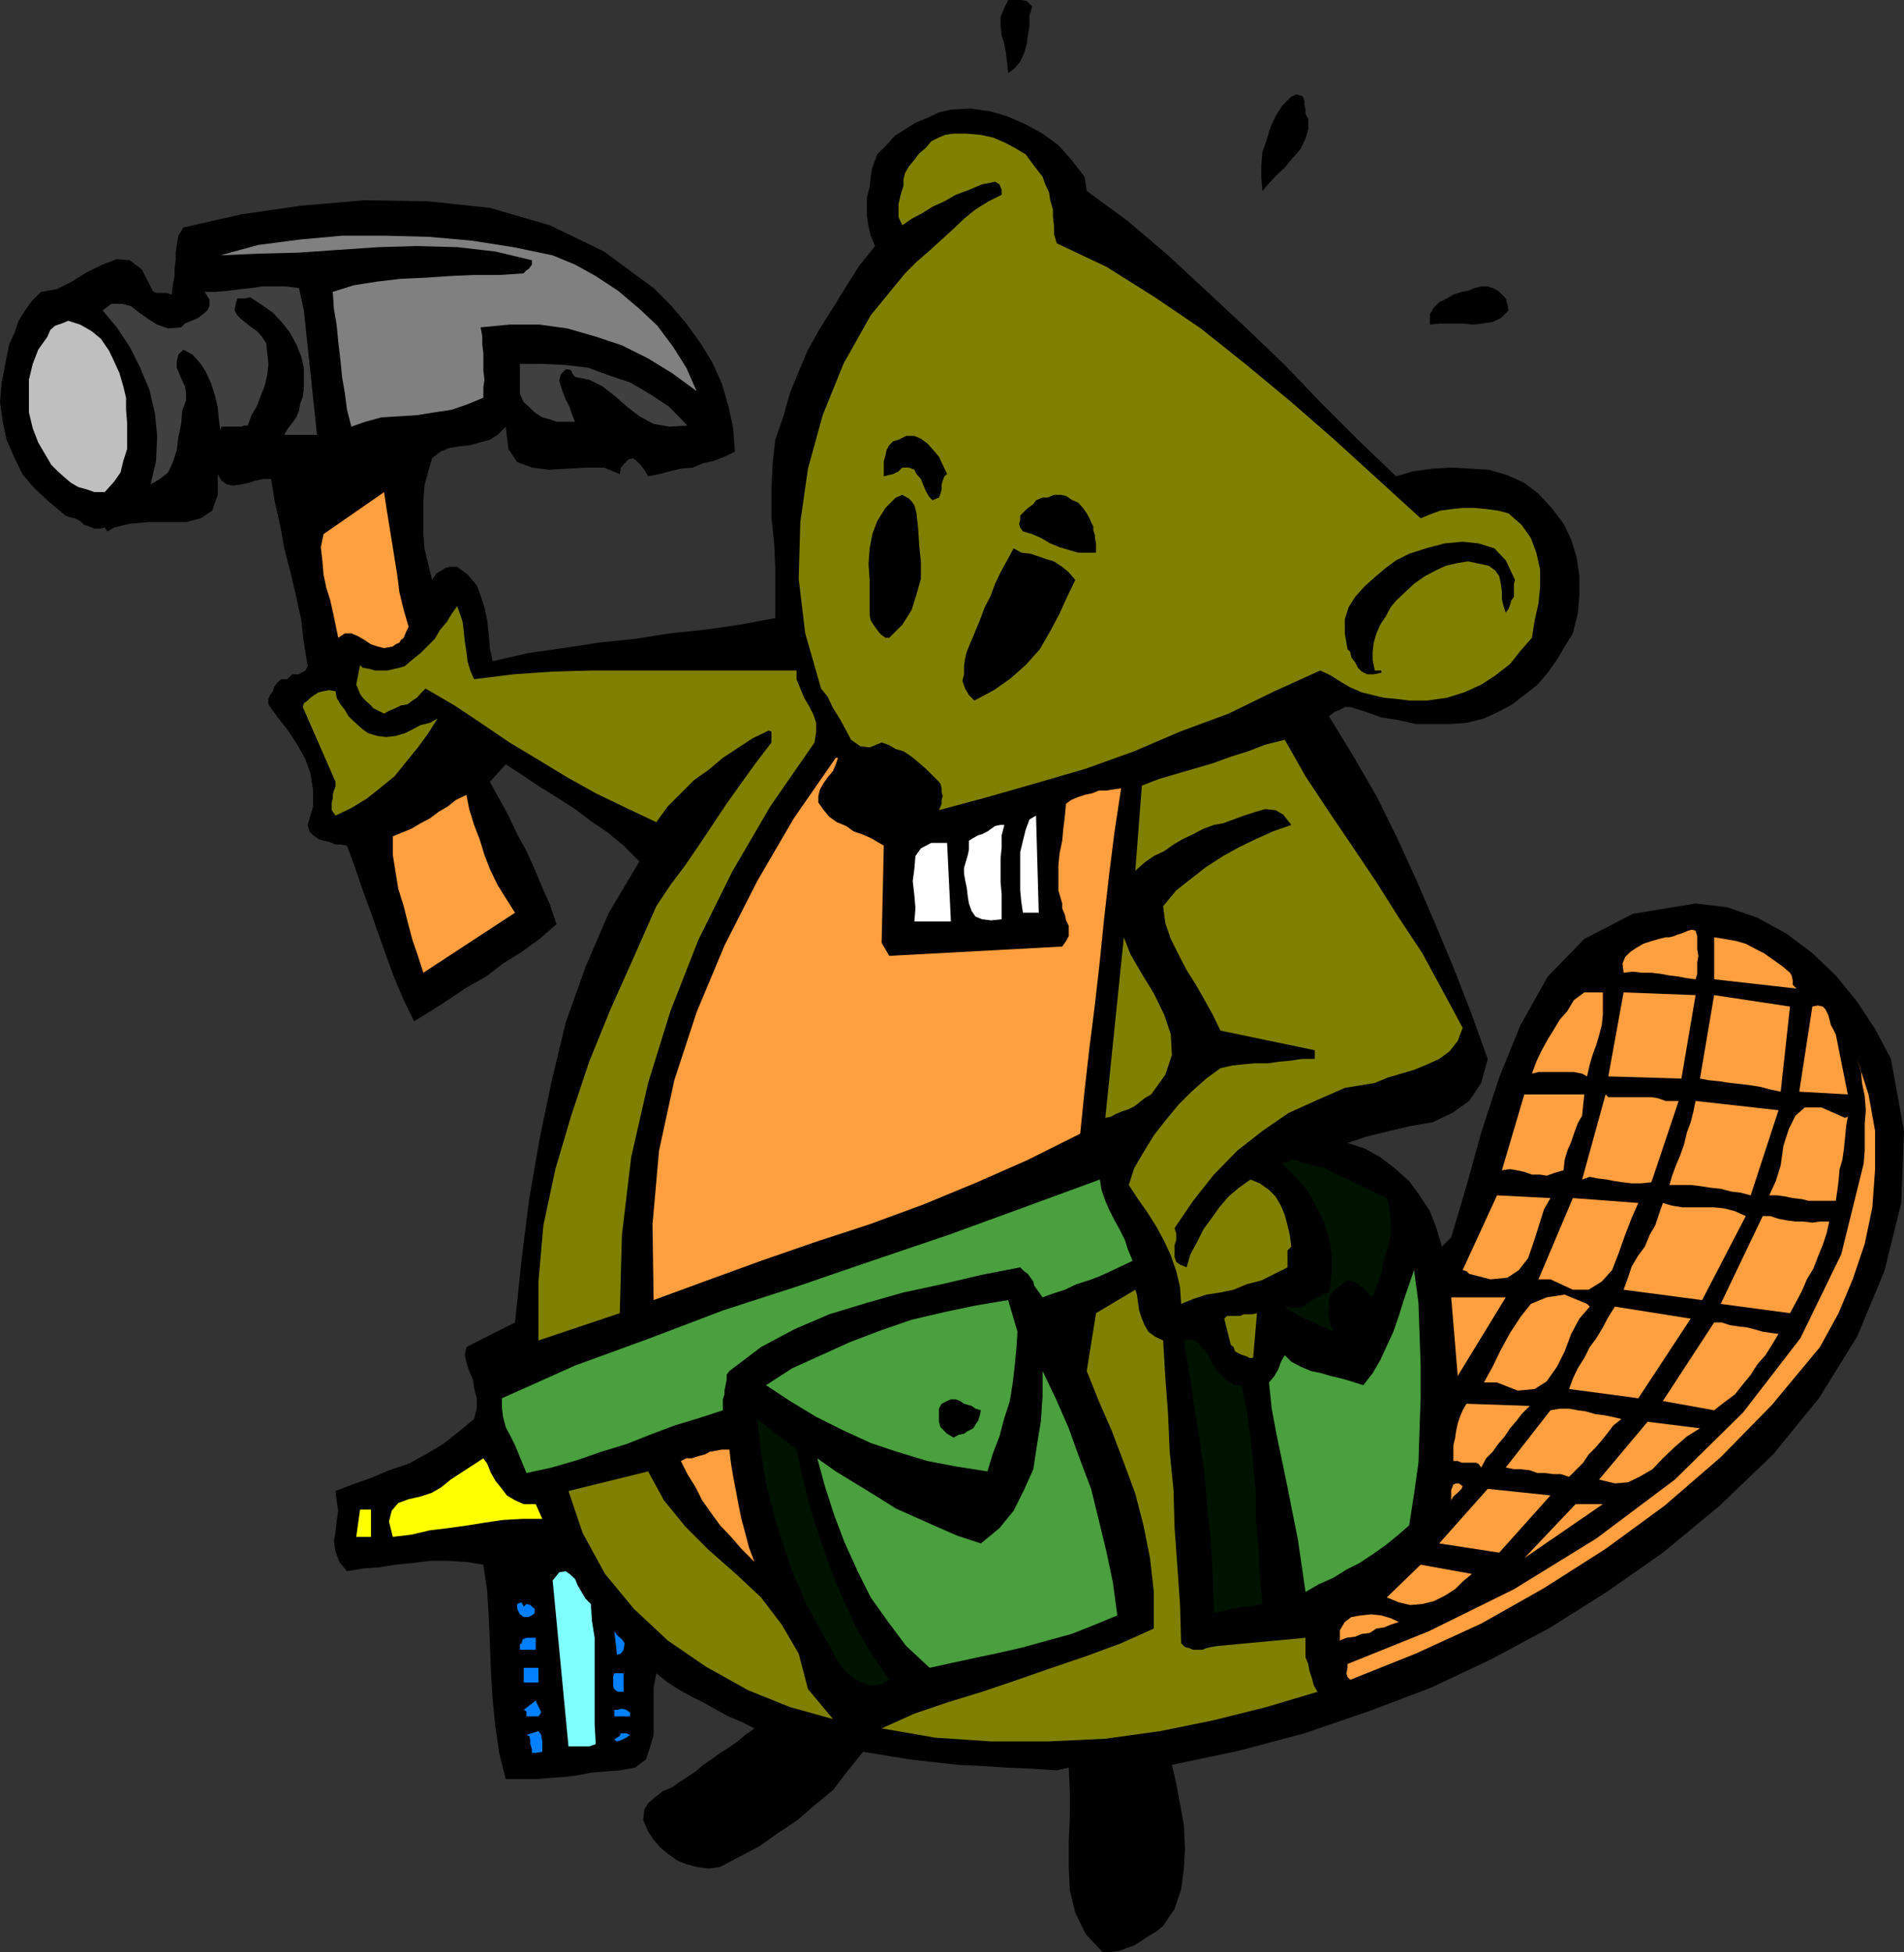 <svg xmlns="http://www.w3.org/2000/svg" width="349" height="357.801"><rect width="100%" height="100%" fill="#333333" stroke="none"/><path d="m189.2 1.203-.5 1.7V4.8l-.298 1.699-.203 1.602-.5 1.699-.699 1.5-1 1.199-1.2.902-.198-1.902-.2-1.7-.3-1.698-.5-1.602-.2-1.7V3.103l.7-1.7L184.8 0h2.398l1 .203 1 1M239.8 21.8v1.903l-.5 1.7-.898 1.898-1.5 1.699-1.402 1.703-1.5 1.399-1.398 1.5-1.2 1.398-.203-2.398v-2.399l.203-2.402.7-1.899.699-2.402 1-2.2L235 19.403l1.7-1.699.902-.402.8.199.399.203.3.797v.703l.2.899v.8l.5.899m-41.001 10.6.4 2.598 7.5 5.5 7.402 6.3 7 6.5L228.3 60l7.199 6.902 6.7 7 6.702 6.7 7 6.699 3.098-.899 3.602-.5 3.398-.199 3.602.2 3.3.199 3.399 1 3.101 1.398 2.598 2 2.402 2.602 2.2 2.898L288 98.902l1 3.301.5 3.399v3.601l-.3 3.297-.9 3.602-1.5 2.398-1.398 2.402-1.703 2.399-1.898 2.199-2.399 1.902-2.203 1.7-2.597 1.398-2.602 1.203-3.2.797-2.8.203h-6.5l-3.098-.703-3.203-.5-2.797-1-2.902-.898h-1l-.898.5-1 .398-1 .8 4.398 7.2 4.3 7.402 3.802 7.7 3.597 7.898 3.403 7.902 3.3 7.899 3.2 8.199 3.097 8.602-1.199 4.398-2.2 3.3-3.1 2.2-3.598 1.703-4.102.7-3.8.898-4.098 1L247 209.5l3.102 1 2.898 1.602 2.602 2 2.699 2.398 1.898 2.602 1.903 2.898 1.199 3.102 1 3.398 1.699-1.7 2.8-9.398 2.7-9.8 3.3-10.102 3.9-9.598 5-8.902 6.702-6.898 8.899-4.602 11.5-1.898 5.8.699 5.5 1.902 5.301 2.899 4.797 3.601 4.301 4.098 3.902 4.8 3.297 5 2.903 5.5 2.398 13.2-.5 13.199-3.098 12.5-5 12-7 11.3L325 266.603 315.2 276l-10.4 8.602-10.3 7.199-10.3 6.5-10.798 5.8-11 5.2-11.601 4.402-11.7 4-12 3.2-12.3 2.597.8 3.402.7 3.801.699 3.797.2 4.402-.2 3.598-.5 3.8-1.2 3.602-2.1 3.098-1.2 1-1.5.902-1.2.801-1.398.899-1.5.5-1.203.5-1.597.199h-1.5L199 354.5l-1.898-3.898-1-4.102-.2-4.297v-4.5l.2-4.8V328.5l-.2-4.5-2.203.5-4.5-.297-4.597-.203-4.602-.297-4.3-.203-4.5-.5-4.4-.5-8.6-1.398-2.9 3.601-2.6 3.399-3.4 2.8-3.1 2.7-3.598 2.398-3.403 2.402-3.597 1.899-3.602 1.902-2.098.297-2.203-.297-1.898-.5-1.7-.703-1.699-1.2-1.402-1.198-1.2-1.399-1-1.5-.898-2.101.2-1.899.699-1.203 1.199-1 1.5-1.2 1.7-.698 1.402-1 1.398-.899 1.5-1 1.402-1.203 1.5-1 1.598-1.2 1.5-.898 1.7-1.199 1.402-1.203 1.699-1.2-2.399-1.198-2.402-1-2.2-1.2-2.1-1.199-2.4-1.203-2.198-1.2-2.2-1.398-2.101-1.699-.5 2.598V318l-.7 2.402-.699 2.098-2 1.5-2.8.5-2.7.203-2.402.2-2.598.5-2.402.3-2.898.2-2.403.199h-5.5L91.5 321.3l-.7-4.801-.5-5-.3-4.797-.2-5.3-.198-4.801-.301-5-.7-4.801-3.101-.5-3.398-.2H78.8l-3.2.399-3.101.3-3.098.5-2.902.2-2.898.5-1.403-1.7-.699-1.898-.3-1.902.3-1.7.2-1.898.3-2-.3-1.902-.2-1.7 3.102-1.198 3.398-1.2 3.3-1.402 3.602-1.2L78 266.603l3.2-1.899L84 262.5l2.902-2.398.5-2.102v-1.7l-.5-1.898-.203-1.5-.699-1.601-.5-1.5-.3-1.399.3-1.5 8.902-4.5 1.2-11.5L97 219.801l1.902-11 2.2-10.598 2.597-10.8 3.602-10.102 4.3-10 5.598-9.399-2.898-2.902-2.899-2.398-3.101-2.102-2.899-2.2-3.402-2.198-3.098-1.899-3.101-2.101-3.102-2-2.898 3.199 1.699 3.101 1.7 3.098 1.6 3.402L96.5 156l1.5 3.3 1.402 3.403 1.399 3.098 1.199 3.601-3.098 2.7-3.3 2.398-3.403 2.102L89.102 179l-3.403 1.902-3.297 2.2L79 185.3l-3.098 1.902L74 183.301l-1.7-4-1.5-4.098-1.398-3.902-1.402-4-1.5-4.098-1.398-4.101-1.5-4.102-1.2-.2H61.5l-1.2-.5-1-.198-.898-.301-1-.7-.703-.699-.297-1.199 1-3.402v-2.899l-.5-3.101-.902-2.598-1.5-2.703-1.7-2.598-1.898-2.402-1.703-2.398v-1l.301-.7.5-.699.2-.703.5-.7.5-.5.402-.3h1l1-.898H54.8l.398-.301.5-.2.301-.199.402-.8-.703-4.301-.5-4.301-.898-4.098-1-4.3-1.2-4.602-.699-4-1-4.398L49.7 87.8h-1.398l-1.5.3-1.2.399-1.402.3-1.398.2-1.2-.2-1-.698-.699-1.2v3.801l-1 2.899L36.801 95l-2.7.703H27.2L23.801 96l-2.899.703-1.203.7-.5-.7-.898.2h-1l-.899-.403-1-.297-.703-.703-1-.5-.898-.2-.801-.3-3.098-2.598L6.301 89.5l-2.2-2.598L2.7 84l-1.5-3.398L.5 77.3 0 73.703l.3-3.601.5-2.399.4-2.203.5-2.398 1-2.2.702-2.101 1.2-1.899L5.8 55.203 7.5 53.5l2.902-.5 2.797-1.398 2.703-1.7 2.899-1.402 2.601-1 2.399.203 2.199 1.7 2.102 4.097.699.203H30.5l1 .297.2-1.898.3-1.5v-1.399l.2-1.5v-1.402l.202-1.399.297-1.699.903-1.5 10.597-2.402 11-1.598 11.602-1 11.699.2 11.3 1.199 11 3.199 9.9 4.8 9.1 6.7 3.102 3.101 2.899 3.399 2.601 3.601 2.2 3.598 1.699 3.8 1.199 4.102.902 4.098.297 4.3-1.898.903-2 .797-1.899.402-1.902.801-2.2.2-2.1.5-1.9.5-2 .398-.698-1.2-.7-.898-.703-.703L116 84l-.8.203-.7.7-.7.8-.198 1.2-2.903-1.2h-3.097l-3.602.2-3.398.199-3.102-.399-2.7-1-1.6-2.402-.5-4.098-1.5 1.5-1.4.899-1.898.5-1.703.5-1.898.199-1.899.3-1.703.7L79.2 84l-.699 2.402L77.8 89l-.198 2.703v6l.199 2.797.699 2.902.7 2.899.8-1.2 1.2-.699.402-.3.8-.2h1.399l1.898 1.399 1.703 2 .7 1.902.699 2.098.5 2.402.3 2.7.2 2.398.5 2.402 6.5-1.5 6.398-.902 6.5-1 6.703-.7 6.297-1 6.703-.699 6.2-.902 6.5-1.2v-9.198l-.2-4.5-.5-4.801v-5.098l.2-4.5.5-4.601 1.5-4.301L144.8 72l1.601-3.898 1.7-4 2.199-3.899 2.398-3.8 2.403-3.903 2.398-3.797 2.902-3.601-.8-1.899-.403-1.703-.297-1.898v-3.399l.5-1.902.2-1.899.3-1.699.899-2.402 1.699-1.7 1.5-1.699 1.902-1.199L167.8 22.5l2.199-.898 2.102-1 2.199-.5 3.601-.2 3.598.5 3.102.899L188 22.8l3.102 1.699L194 26.602l2.402 2.699 2.399 3.101"/><path fill="olive" d="m191.102 32.402.5 1.399.699 1.5.199 1.402.5 1.7V39.8l.2 1.699v1.402l.5 1.7 9.1 4.3 8.9 5.598 8.402 5.703 8.398 6.7 8.2 6.8 7.902 6.899L252.5 87.8l7.902 7.2 1.7-.7 1.898-.698 2.2-.301 1.902-.2h2.199l2.101.2 2.2.3 1.898.5 2.402 2.102 1.7 2.399 1 2.699.699 3.101v3.098l-.301 3.102-.7 3.101-.5 3.2-2.1 2.398-1.9 2.402-2.698 2.098-2.602 1.699-3.098 1.402-3.203 1-3.597.5H258.3l-2.399-.3-2.203-.2-2.097-.5-2-.5L247.5 126l-1.7-1-1.898-1.2-1.902-.898-8.398 3.801-8.403 4.098-8.898 3.3-8.399 3.602-8.902 3.2-8.898 2.597-9.102 2.602-8.898 2.398.3-.7.2-.5v-.698l.199-.7-.2-.699v-.703l-.199-.797-.3-.402-1.2-1.2-1.203-1.199-1.398-1.199-1.2-1-1.5-1-1.402-.402-1.398-.801-1.2-.398-2.199.898-1.703-.2-1.699-1.198-.898-1.7-1.2-2.199-1.203-1.902-1-2.098-1.199-1.5-2.898-10.101-1.2-10 .297-10.399 1.403-9.8 2.699-9.801 3.8-9.399 5-8.902 6.301-7.7L168 48l2.2-1.898 2.202-2 2.098-1.899 2.2-2.101 2.1-1.7 2.4-1.5 2.402-1.199v-.902l-.2-.5-.203-.5-.797-.5-2.402.5-2.398 1-2.403.902-2.097 1.2-2.2 1L169 39.101l-1.898 1-1.7 1.199-.703-1.5v-2.399l.203-.902.297-1.2.403-1.198v-1.2l.3-1.199.7-1.203 1-1.2.898-1.198 1.2-1 1-1.2 1.402-.699 1.199-.5 1.5-.203h2.398l2.403.203 2.398.5 2.102.899 1.898 1 2 1.199 1.402 1.902 1.7 2.2"/><path fill="gray" d="m127.7 71.703-4.5-3.3-4.4-2.7-4.8-2.402-4.8-1.598-5.2-1.5-5.098-.703h-5.5l-5.3.5.3 1.703v1.399l.2 1.699v3.101l.199 1.7L88.6 71v1.902l-2.902 1.2-2.898 1-3.301.5-3.098.5-3.203.199-3.297.199-2.902.8-2.598.903-.8-3.101L63.199 72l-.5-2.898L62.402 66 62 62.602l-.3-3.102-.5-2.898L61 53.5l3.8-1.2 4.4-.698 4.3-.5 4.5-.2 4.402-.3 4.5-.2H91.5l4.5-.3.3-.399.7-.5.5-.703v-.797l-6.7-1.601-7-.801-7.398-.2-7 .2-7.402.5-7.2.5-7.5.199-6.898.3 6.899-1.898 7.699-1 7.7-.699h7.902l7.898.2 7.902.699 7.7 1.199 7.199 1.5 4.101 1.699 3.797 2.102 4.102 2.699 3.898 3.3 3.301 3.102 2.902 3.899 2.399 3.8 1.898 4.301"/><path fill="#404040" d="m55.7 56.902 2.402 22.801h-6L52.8 78.5l.8-1 .7-1 .5-1.2.199-1.198.5-1.399.2-1.402v-3.899l-.5-2.101-.9-2.2-1.198-2.199-1.5-1.902L50 57.3l-2-1.398-2.098-1.402-1 .203H43.5l-.3 1-.2 1.2.5.898.7.699 1 .8.902.7 1 .703.898 1 .8 1.2.2 1.898.2 1.902-.2 1.899-.5 2.199-.7 1.699-.698 1.902-1 1.7-.7 1.898H44.7l-.5.203h-3.597l-.2.7-.3-2.102-.2-2.2-.5-2.101-.703-2.2-1-2.198-.898-1.399L35.3 65l-1.7-.898-.9.898-.297 1.203v1.2l1 2.398.5 1 .2 1.199v1.402l-.7 1.899-.203 2.402-.5 2.399-.297 2.398-.703 2.203-.898 1.899-1.5 1.199-1.7 1 1-4.301.2-4.598-.399-4.101-1-4.301-1.703-4.098-1.898-3.8-2.4-3.602-2.601-3.098 1.601-1.199h2l1.598.399 1.5 1.199 1.7 1.199 1.6 1 2 .703L33.2 60l.702-.7 2.399-1 .898-.698.801-.7.402-.8v-1.2L37.5 53.5h2.102l2.199-.2L44 53l2.102-.2L48 52.5h4.402l2.399.3.898 4.102"/><path d="m276.5 56.902-1.398 1.399-1.5.699-1.903.3-1.699.2-1.898-.2H264l-1.898.2v-1.898l.699-1.2 1-1 1.398-.699 1.203-.703 1.5-.5 1.2-.2 1.199-.5 1.199-.3h1.2l.902.3 1 .5.699.7.699.703.3 1 .2 1.2"/><path fill="#bfbfbf" d="M23.102 72.902v2.2L23.3 77.5v4.8l-.7 2.2-.5 2.102-1.199 1.699-1.703 1.902H17.3l-1.399-.5-1.5-.402L13 88.5l-1.398-1.2-1-.898-1.2-1.199L8.7 84 7 81.102 6 78.5l-.7-2.898v-6l.7-2.899 1-2.601 1.7-2.399.5-1.203.902-.797 1.199-.402 1.199-.5 2.2.699 2.1 1.203 1.7 1.399L20 64.3l.902 1.902 1 2.2.7 2.398.5 2.101"/><path fill="#404040" d="m126 78-3.3.203-2.9-.5-2.6-1.402-2.2-1.7-2.398-2.101-2.2-1.7L108 69.603l-2.598-.5-.5-.7-.203-.5-.5-.199h-.5l-.898.899-.301 1.199.3 1 .4 1.199.5 1.203.702 1.399.5 1.5.5 1.199H102l-1.398-.5-1.2-.301L98 75.602l-1-1-1-.899-.7-1.5v-5.5h4.102l4.297.2 4.102.5 4.101 1.5 3.598 1.199 3.602 2.101 3.597 2.399L126 78"/><path d="m173.602 86.902-.5.399-.301.8-.2.7v.902l-.199.797-.3.703-.5.2-.7.3-.703-.8-.5-.903-.5-1.2-.398-1-.801-.898-.398-.8-1-.399h-1.2l-.703.7-1 .5-.898.199-.801.199V84.5l.3-1 .2-1 .5-.898.7-.7 1-.3 1.402-.7h1.5l1.199.5 1.199.899.902 1 1.2 1.402.699 1.5.8 1.7"/><path fill="#ff9f40" d="m74.902 114.902-.5 1-.402 1-.5.399-.3.5-.7.3-.5.399-1.598.3-1.203-.3-1.199-.398-1.2-.801-1.198-.7-1.2-.5H63.2l-1.199.801-.5-2.402-.5-2.398-.5-2.2-.7-2.199-.5-2.402-.198-2.399-.301-2.601.5-2.399 11.101-7.699.399 2.7.5 3.097 1 6.203.5 3.098.398 3.199.801 3.3.902 3.102"/><path d="m168 94.102.3 2.8.2 3.2.3 2.8v3.2l-.8 2.8-.898 2.899-1.7 2.699-2.402 2.402h-.7l-.698-.5-.5-.5-.5-.699-.5-.703-.5-.797-.2-.902v-6.5l-.203-2.899.203-2.902.5-2.598.899-2.402 1.5-2.398 1.898-1.899 1.203-.5 1.2.7.5.5.5.699.199.699.199.8m31.7.899.3.703.402.797v.703l.297.899v.5l.203 1v1.699h-3.3l-1.7-.5-1.703-.5-1.699-.7-1.7-1-1.6-.699-1.7-.5-.5-.699-.2-.703.2-.7v-.8l1.2-1.2 1.202-.898.5-.699.7-.3.5-.2H192l1.2-.5h1.202l1 .2 1.2.8 1 .399.898 1 .7 1 .5.898m78 11.3-.2.7v2.402l-.5.7-.2.8-.3.7-.5.699-.398-1.2-.301-1.199V108.5l-.2-1.5-.3-1.398-.7-1-1.199-.899-1.402-.3-2.398-.5-1.903.3-2.199.5-1.898.899-1.903 1-2 1.398-1.597 1.5-1.7 1.602-1 1.199L254 113l-1 1.5-.7 1.602-.5 1.699-.198 1.699v1.402l.398 2h1.2v.399l-1.4.3h-1.198l-1-.5-.7-.699-.5-1-.703-.902-.199-1-.5-.5-.5-2.898V113.5l.7-2.2 1.202-1.898 1.7-1.902 1.898-1.7 2-1.698 1.902-1.399 2.399-1.203 3.101-1 3.399-.898 3.3-.301 2.899.3 2.902.899 2.098 2.203 1.7 3.598m-80.598-.001-1.5 3.102-1.403 3.098-1.699 3.203-1.898 3.297-2.602 2.902-2.7 2.399-3.1 2.199-3.598 1.902-1-1-.7-1.199-.5-1.402.297-1.2v-1.5l.203-1.398.297-1.203.403-1 2-4.797.898-2.402 1-1.899.902-2.402 1-2.098 1.2-2.199 1.199-2.203 1.398.8 1.703.2 1.5.5 1.399.5 1.398.402 1.5 1 1.203 1 1.2 1.399"/><path fill="olive" d="m86.902 124.5 7.2-.898 7.199-.5 7.199-.2H146v1.598l.7 1.703.702 1.7 1 1.699.7 1.398.5 1.5v1.602l-.301 2-8.102 11.699-7 12L128 172.3l-5.098 13-4.101 13.199-3.102 13.602L114 226.3l-.398 14.402-14.903 5v-10.8l.903-10.301L101.8 214.3l2.898-9.801 3.301-9.898 3.902-9.602 4.297-9.598 4.102-9.3 2.601-3.899 2.7-3.601 2.597-3.801 2.403-3.598 2.597-3.902 2.703-3.801 2.598-3.598 2.902-3.8v-2l-.5-.2-2.902 1.399-2.598 1.699-2.902 1.902-2.598 2.2L127.2 143l-2.398 2.402-2.399 2.399-2.101 2.902-5.5-2.601-5.602-2.7-5.2-2.902-5.098-3.098-5.5-3.3-5-3.399-5.101-3.402L78 126.203l-.7.7-.898 1-.8.5-.903.699-1.199.199-1 .5-1.2.5-.898.5-2-1-.402-.5-.8-.7-.7-.699-.5-.699-.398-1-.301-.703.699-3.598.5.5 1.2.2 1 .3h2.402l1.199-.3.898-.2 1-.3 1.403-1.2 1.5-1.199 1.398-1.402 1.2-1.2 1-1.699L81.901 114l.899-1.5 1-1.398.5 1.398.5 1.5.199 1.703.2 1.899.3 1.898.2 1.703.5 1.7.702 1.597"/><path fill="olive" d="m67.5 134.402 1.7.5 1.6.2 1.7-.2 1.7-.5 1.402-.699 1.5-.8 1.699-.403 1.398-.797-1.699 2.7L76.602 137l-2.2 2.703-2.101 2.598-2.7 2.199-2.402 1.902-2.797 1.7L61.5 149.5l-.7-1v-1.398l.2-.7v-.699l.2-.8.3-.7v-.902l-6-13.7.2-.699.702-.5.5-.5.7-.5.8-.5.899-.199 1-.203 1.199.203.2 1.2.702 1.199.797 1 .703 1.199.7.699 1 .902.898.801 1 .7m168 1.199 3.8 6.699 4.302 6.5 4.398 6.5 4.3 6.402 4.102 6.5 4.297 6.5 3.801 7 3.602 6.7-.903 2.398-1.5 1.902-1.898 1.399-2.2 1-2.402 1-4.797 1.398-2.402 1-5.5.902-5 2.2-5.3 2.398-4.798 3.3-4.601 3.602-4.301 4.399-3.8 4.8-3.4 5 .302 1v1.2l-.301.902v2.2l.3.898.7.5 1.199.5.7-2.399 1.202-2.199 1.2-2.402 1.398-1.899 1.5-2.101 1.7-2 1.902-1.598 2.097-1.5 1.703.7 1.7 1.199 1.199 1.199 1 1.699.699 1.703.5 1.899.402 1.699.297 2.199-.699.703v3.098l-2.398 1.199-2.403 1.203-2.699.7-2.398 1-2.403.5-2.597.398-2.403.8-2.199.899-.2-3.098-.698-2.902-1-2.898-1.2-2.602-1.402-2.598-1.7-2.699-1.698-2.402-1.7-2.598 1-3.101 1.7-2.899 1.898-3.101 2.102-2.7L216 202.5l2.402-2.398 2.7-2.399 2.597-1.902 2.203-.5 1.899-.2 2.199-.199h2.402l2.098-.3 2.2-.2 1.902-.3H241V192.5l-17.3-3.598-1.4-2.902-1.5-2.7-1.6-2.8-1.7-2.7-1.5-2.898-1.398-2.8-1-2.899-.403-3.101 2.403-2.899 2.8-2.203 2.7-2.098 3.097-2 2.903-1.601 3.097-1.5 3.102-1.399 3.398-1.199-1.5-1.902-1.398-.801-1.899-.2-1.703.5-2.199.7-1.898.703-1.903.7-1.699.3-1.898.7-1.903 1-1.898.898-1.7 1-1.699 1.199-1.902.902-1.7 1.2-1.698 1.5L209.3 144l3.101-1.2 3.399-1 3.101-.898 3.399-1 3.3-1.199 3.2-1 3.101-1.203 3.598-.898"/><path fill="#ff9f40" d="m153.602 138.902-.403 1.2-.5 1.199-1 1.199-.699 1-.7 1.203-.3 1.2v1.199l1 1.398 1 1.203 1.402 1 1.7.7 1.398 1 1.5.5 1.602.699L162 155l-.398 17.8 1.398 2.403 31.7-1.703.702-1 .5-.898v-1.899l-.5-1-.203-1-.5-1.203v-.898l-.699-2.399v-4.601l.2-2.102.5-2.398.202-2.2.297-2.402.203-2.2 1-.698 1.2-.5 1.199-.399 1.398-.3 1.203-.5h1.399l1.199-.2 1.5-.203-1.2 7.902-1 7.899-.898 7.902-.8 7.899-.903 8-1 7.898-.898 7.902-.801 7.899-9.598 4.8-9.3 4.102-9.903 4.098-9.797 3.601-10.101 3.301-9.801 3.399-9.898 3.601-9.801 3.598-.2-13.899 1.2-13.5L123.6 198l4.098-12.5 5.102-12.2 6-11.8 6.7-11.5 7.7-11.098h.402m-59.2 28.398-16.8 11-1-3.097-1-2.902-.903-3.399-.699-2.8-1-3.2-.5-3.101-.5-3.098v-3.402l1.7-.7 1.702-.699 1.7-1L78.8 150l1.601-1.2 1.7-1 1.5-1.198 1.898-.899.5 2.598.902 2.902 1 2.598.899 2.902 1 2.598 1.398 2.902 1.5 2.399 1.703 2.699"/><path fill="#fff" d="m187.5 167.3-.3-2-.2-2.097v-7l.5-2.101.5-2 .7-1.899 1.202-.703.5 17.8H187.5m-3.398-16.097-.5 1.899v2.199l-.2 2.101v4.301l.2 2.2v4.597l-1.903.203L180 168.5l-1.2-.5-.698-1-.5-1.398-.2-1.2-.203-1.699-.297-1.402-.203-1.2v-1l.203-.699.297-1 .203-.699.2-1v-1.601l.8-.5.899-.5.699-.2 1-.5.7-.5.702-.5 1-.199h.7m-16.5 17.699.199-2.402-.2-2.398-.3-2.602.3-2.2.2-2.398 1-1.402 1.898-1h2.903l.699 14.402h-6.7"/><path fill="#ff9f40" d="m310.8 170.602.302 1V174l.199 1.203-.2 1.2v2.097l-.3 1-1.602-.2-1.5-.3-1.699-.2-1.598-.3-1.703-.2H301l-1.7-.198-1.698.199-.2-1.7.5-1.199.899-.902 1.199-.797 1.2-.703 1.5-.5 1.402-.398 1.199-.301H306l.8-.2.7-.3.7-.2.5-.199.702-.3.7-.2.699.2"/><path fill="olive" d="m211 200.602-1.2.699-1 .8-.898.7-1 .5-1.203.402-1.199.5-.898.5-1 .2L206 171.8l1.2 3.101 2.1 3.598 2.2 3.602 1.902 3.898 1.2 3.602.199 3.8-1.2 3.598-2.601 3.602"/><path fill="#ff9f40" d="m328.102 178.3.3.5.2.903v.797l.699.703-15.102-1.703v-7.7l1.903.302 2.199.398 1.699.5 1.902 1 1.399.703 3.398 2.399 1.403 1.199m-34.302 3.601V186l-.198 1.902-.5 1.899-.5 1.699-.7 1.902-.5 1.7-.5 2.199-.902-.5-1.5-.301H282l-1.2.3.802-2.198.898-1.899 1.2-2.203 1-1.598 1.202-2 1.399-1.601 1.199-2 1.902-1.399h3.399m14.399 15.801-13.4-.402 2.802-15.399 13.199.5-2.602 15.301m18.203 2.399-1.902-.399-1.898-.5-1.903-.3-1.699-.2-1.898-.203-1.903-.297-2-.203-1.597-.297 2.597-15.3 13.903 2.097-1.7 15.602m10.098-10.5 2.2 11-8.9-.5 2.4-15.602 1-.2.902.2.5.5.5 1 .199.703.3 1.2.399.699.5 1"/><path fill="#ff9f40" d="M333.602 246.902 324.8 257.5l-9.399 9.602-10.3 8.898-10.801 7.902-11.301 7.2-11.5 6.5-12 5.5-12 4.8-.5-.5-.2-.699.2-1V305l14.902-6 15.598-7.7 15.102-9.3L307 271.203l12.5-12.3L330 245.3l7.5-15.399 4.102-16.601.199-2.399v-5L342 203.5l-.2-2.598-.5-2.402-.198-2.398-.7-2 2.098 6.5 1.2 6.699v7l-.5 7-1.4 6.699-2.198 6.5-2.602 6.203-3.398 6.2m-43.2-46.301-.203 1.898-.199 2-.8 1.402-.7 1.899-.5 1.5-.7 1.601-.5 1.7-.198 1.898-1.7.5-1.402.5-1.2-.2h-1.5l-1.398-.5-1.402-.3-1.2-.2-1.5.2 4.102-13.898h11m4.398.5h7.9l1.202.199 1.399.5h2.398l-5 14.902-1.898.2h-1.7l-1.699-.2L296 216.5l-1.5-.297-1.7-.203-1.398-.297-1.402.5 4.3-15.601.5.5"/><path fill="#ff9f40" d="m320.902 219.102-1.902-.5-1.7-.2-1.898-.5-1.902-.199-1.898-.3-1.7-.2H306l.5-1.703.7-1.898.8-1.899.7-2 .5-2.101.702-1.899.5-2 .399-1.902L326 203.5l-5.098 15.602m17.298-14.2.5-.199-.298 1.7-.203 2.097-.199 2-.3 2.102-.5 1.699-.2 2.199-.2 1.602-.3 2h-5l-1.2-.301-1.698-.2-1.403-.3-1.5-.2h-1.398l1.199-2.601.902-2.898.5-3.602 1-3.098 1.2-2.402 1.699-1.5h3.101l4.297 1.902"/><path fill="#001300" d="m254.2 219.602.5 2.101.202 2.399v2.199l-.5 2.402-.703 2.2-.5 2.398-.898 2.402-.7 2.098-.8-.7-.399-.5-.8-.699-.7-.5-.703-.5-1-.199-.699.2-.898.8-1 .7-.5.699-.5 1v1.398l-.2 1 .2 1.203.3 1.2.5 1.199-1.5-.801-1.203-.399-.898-.5-2.399-1-1-.699-1-.5-.902-.703.902.203h1.2l1-.203 1-.5.898-.7 1.2-.5 1-.698.902-.2.5-3.601v-3.2l-.5-3.101-.903-3.098-1.5-2.902-1.597-2.898-2.2-2.399-2.402-2.402 1-.399.7-.3h.902l1 .5 1 .199.898.3 1 .2 1.2.3 11.5 5.5"/><path fill="#4a9f3f" d="m201.602 216.203.3 1.899.7 2 .699 1.601 1 2 .898 1.598 1 2 .5 1.601.903 2.2-2.102 1-1.898.898-2.2 1-1.902.703-2.2.7-2.1 1-2.2.699-1.898.699-1.5-2.098-.2-.8-.5-.7-.5-.703-.703-.5-.699-.7-7.2 1.403-7.198 1.7-7 1.5-6.7 1.898-6.902 2.101-6.3 2.7-6.2 3.3-5.8 4.399-.5.699v.902l-.4 2v.7l-.3.898v2l-4.3 1.402-4.598 1.399-4.5 1.699-4.301 1.703-4.602 1.399-4.297 1.5-4.8 1.398-4.602 1-2.098-5.098-.8-1.601-.903-1.7-.5-1.898L92 258v-1.7l13.402-6 13.7-5 13.398-5.097 13.902-4.5 14-4.8L174 226.3l13.7-5 13.902-5.098"/><path fill="#ff9f40" d="m284.2 219.602-1.2 2.101-1 3.2-.898 2.8-1 2.899-1.7 2.199-2.101 1.402-3.102.297-3.898-1-.5-.5-.7-.2 6.301-13.698 9.797.5m16.101.898-1.198 2.703-1.2 3.098-1.203 3.402-1.199 3.098-1.898 2.101-2.403 1.5h-2.898l-4.102-1.902H282l6.3-14.898 12 .898m19.7 2.402-8 15.399-14.398-1.899.8-2.199.7-2.101 1.199-2 1.199-1.602.902-2.2 1-1.698.7-2.102.699-2 1.699.5 1.902.3h5.797l1.903.2 1.898.5 2 .902m15.3 1-.5 2.2-.698 2.101-.903 2.2-.797 2.097-1.203 2-.898 2.102-1 1.898-1.2 2.203L315.403 239l7.7-16.098h1.398l1.5.5 1.602.301 1.5.2h1.398l1.7.199 1.402-.2h1.699"/><path fill="#4a9f3f" d="m258.3 279.602-2.198 1.898-2.102 1.703-2.398 1.7-2.403 1.597-2.398 1.203-2.399 1.5-2.703 1.2-2.398 1.398-.7-4.801-.699-4.797-1-5-.902-4.601-2-9.602-.898-4.797-.5-4.8 1-1.2.699-1.203.5-1.398.699-1.2 1.2 1.2 1.702.898 1.899.8 1.898.403 1.703.5 2.098.5 1.7.5 2.202.7 1.7-2.2 1.398-2.402 1.2-2.598 1.202-2.601 1-2.899.899-2.902 1-2.899.898-2.601.801 6 .2 5.699.202 5.8v6l-.203 5.802-.199 6-.8 5.699-.9 5.8"/><path fill="olive" d="m213.2 245.703.402 6.797.5 6.703.3 6.899.7 7 .199 7 .5 6.898.5 7.203.199 7 .7.7.8.199.7.3h1.702l.7-.3.898-.2 1.2-.199 16.1-1.5v3.598l.5 1.199.2 1.203.5 1.5.3 1.2.7 1.199-9.398 2.8-9.602 2.399-9.8 2-10.098 1.402-10.602.5h-10.3l-10.298-.703-9.8-1.7 6-2.698L173.8 312l6.199-1.898 6.5-2.2 6.3-2.199 6.2-2.101 6.5-2.399 6-2.703v-6.7l-.7-6.198-1.198-6-1.5-5.801-2.102-5.7-2.2-5.8-2.398-5.5-2.203-5.5 1.703-10.598 7.2-4.3.3.898.2 1.5.199 1.402.5 1.5.5 1.2.699 1.199 1.2.898 1.5.703"/><path fill="#ff9f40" d="m267.2 252.203-1.2-14.402h10zm0 0"/><path fill="#4a9f3f" d="m186.5 244.102-.2 3.101-.3 3.098-.398 3.402-.5 3.098-1 3.101-.903 3.399-1.199 3.101-1 3.301-5.8-.902-5.2-1-5.598-1.7-4.8-1.601-5.2-2.398-4.8-2.399-4.801-2.902-4.399-2.899 4.797-3.101 5.301-2.399 5.3-2.402 5.802-2.2 5.5-1.898 6-1.402 5.699-1.2 6-1 1.699 5.802"/><path fill="#ff9f40" d="m291.402 239.5-1.902 2.203-1.5 2.797-1.2 3.203-1.398 2.797-1.902 2.703-2.2 1.399-3.1.3-3.798-1.5H272l1.602-2.902 1.5-3.098 1.699-3.101 1.898-2.899 1.903-2.402 2.898-1.2 3.3-.5 4.102 1.7.5.5m8.898 16.8-12.698-1.698.699-1.899.898-1.902 1.203-1.899 1-2 1.2-1.601 1.199-2 1-1.899L296 239.5l13.902 2.203-9.601 14.598"/><path fill="olive" d="M229.7 248.902h-.7l-.5-.3-.7-.2-.698-.3-.7-.399-.3-.8-.5-.403-1.2-4.797.5-.5h2.399l.699-.3h1.5l.902-.2-.703 8.2"/><path fill="#ff9f40" d="m326 244.5-1.2 2-1.198 1.902-1.5 1.7-1.2 1.898-1.402 1.703-1.5 1.899-1.898 1.398-1.903 1.5-9.398-1.7 9.398-14.398h1.403l1.5.5 1.398.2 1.7.199 1.202.3 1.7.5 1.398.2 1.5.199"/><path fill="#001300" d="m227.602 253.902.898 4.598.7 4.8.5 5 .5 5.302v5l.5 5.101.202 5.2.5 5.097-1.203.203-1.199.297h-1.2l-1 .203-1.198.2-.903.3-1.199.2-1 .3-.2-6.5-.3-6.5-.7-6.203-.5-6.297-.898-6.203-1-6.297-.902-6-1-6 1.402-.203 1.2.703 1 1 1 1.399.699 1.5 1.199 1.601 1.2 1.2 1.702 1h1.2"/><path fill="#4a9f3f" d="m204.8 296.102-4.1 1.699-4.298 1.699-4.402 1.203-4.3 1.2-4.298 1-4.3.898-4.602 1-4.098.902-4.3-4-3.301-4.402-3.2-4.5L157.2 288l-2.398-5.297-1.899-5-1.703-5.3-1.398-5.102 3.398 2.402 7.203 4.399 3.797 2.398 3.602 1.602 3.8 1.699 3.899 1.699 4.3 1.402 3.4-2.8 2.6-3.2 1.9-3.8 1.702-3.801.7-4.598.699-4.3.3-4.602v-4.5l2.399 5 2.402 5.5 1.899 5.3 2.199 5.801 1.402 5.7 1.399 5.8 1.199 5.7.8 6"/><path d="m179.8 258.5-.198.902-.301 1-.5.7-.399.699-1 .5-.703.5-1 .199-.898.5-1.2-.7-1.199-1.198-.3-1v-2.399l.5-.902 1-.5.699-.301h.898l.801.3.7.5.702.2.7.203.699.5 1 .297"/><path fill="#ff9f40" d="m280.402 257.703-1.5 1.5-.902 1.2-1.2 1.398-1 1.5-1.198 1.402-1 1.399-1.2 1.199L271.5 269l-.5-.7-.5-.198h-2.598l-.703-.301h-.797v-2.899l.297-1.199.203-1.402.297-1.399.403-1.199.5-1.203.699-1.2 11.601.403m16.798 2.399-1.5 1.199-.9 1.199-1.198 1.5-1.2 1.402-1.203 1.2-1 1.5L289 269.3l-1.398 1.402-1.5-.5h-1.403l-1.5-.203h-1.398l-1.399-.5-1.703-.2H277.5l-1.5-.3 8.2-10.5 1.702-.297h1.7l1.597.297 1.5.203 1.703.5 1.598.2 1.5.3 1.7.399"/><path fill="#001300" d="m146 265.703 1.2 5.5 1.402 5.5L150.3 282l1.898 5.5 2.203 5.3 2.399 5.302 2.8 4.8 3.399 5-1.2.7-1.198.3h-1.403l-1.199-.5-1.5-.699-.898-.8-1.2-1.2-.8-1.203-2.801-5-2.899-5.297-2.402-5.5-1.898-5.3-1.7-5.7-1.5-5.8-.902-5.801-.7-6 7.2 5.601"/><path fill="#ff9f40" d="m311.602 261.8-2.403 1.5-2.199 1.903-2.2 2.098-1.898 2-2.402 1.402-2.098 1-2.402.2-2.898-.7L302 260.602l9.602 1.199M133.7 265.703l.3 2.598.402 2.402.5 2.598.5 2.699.5 2.402.7 2.598.699 2.703 1 2.598-2.399-2.399-1.902-2.199-2-2.101-1.598-2.2L128.7 275l-1.199-2.398-1.5-2.399-1.2-2.402 1-.5h1l1.2-.399 1.2-.3.902-.5 1.199-.2 1-.199h1.398"/><path fill="#ff0" d="m98.2 275.703 1.202 2.7h-3.601l-3.602.199-3.398.5-3.102.5-3.597.5-3.301.398-3.399.8-3.402.403-.7-2.8.5-2L73 275.5l1.902-.7 2.2-.5 2.097-.698 1.703-1 1.7-1.399 6-3.902.699 1L90 270l.8 1.402 1.2 1.5.902 1.2 1.5.898 1.598.703h2.2"/><path fill="olive" d="m148.102 309.602 4.597 5.5-7.898-2.2-7.7-3.101-7.699-4.301-7-4.797-6.203-5.8-5.297-6.403-4.101-7.5-2.602-7.7 14.602-3.597 2.898 5.297 3.903 4.8 4.3 4.302 5 4.398 4.598 4.3 3.8 5 3.102 5.302 1.7 6.5"/><path fill="#ff9f40" d="m268.102 272.402-.2.5-.703.7-.797.699L266 275v-1.898l.2-.5.202-.5.5-.2h.5l.7.5m6.698 12.2-11-1.7 8.9-10 11.5 1.2-9.4 10.5m4.602 1 9.399-9.899h5zm0 0"/><path fill="#ff0" d="M68 281.703h-2.7l.7-5h2v5"/><path fill="#ff9f40" d="m269.8 288.5-1.698 1.402-1.403 1.399-1.898 1.199-2 1-2.102.5-2.199.203-2.098-.5-2.203-.902 6.203-6 9.399 1.699"/><path fill="#80ffff" d="m109.2 319.703-1.2.399h-3.8l-2.9-30.399 1.2-1.5 1.2-.203.702.5 1 .902.5 1.2 1.399 2.398 1 1 .199 3.102.5 3.101v15.899l.2 3.601"/><path fill="#0080ff" d="m96 294.5.5-.5.7.203.8.7v.8l-.5.399-.7.3H96l-.398-.3-.301-.2-.5-1V294l.8-.297.399.797"/><path fill="#ff9f40" d="m256.402 297.3-1.5.5-1.203.5-1.398.2-1.2.8-1.5.2-1.199.5-1.601.203-1.2.5v-1.902l.899-1.5 1.2-.899 1.702-.3 1.899-.2 1.898.2 1.703.5 1.5.699"/><path fill="#0080ff" d="m114.3 302.402-.5.7-.698.199-.5-4.301.5.703.898.797.5.703-.2 1.2m-16.1-.001h-2.9v-1l.302-.199.199-.703.699-.297h1.7v2.2m.5 5.999H96v-2.699h2.7v2.7m15.6 1.699h-1l-.5-.301-.198-.2-.2-.5v-1.898l.2-.5h1.699v3.399m-15.601 4.5h-2.2v-.899l-.5-.3 2.2-1.7.202.5.5 1 .297.7-.5.699m16.801-.7v.7h-2.898v-1.2h.5l.898-.199.8.2.7.5m-16.098 7.199-1.203.199H97.5v-.7l-.3-.898v-.8l-.2-.7-.5-.203 2.2-.7.5.7.202 1.203v1.899M115.5 318l-.7.5-.8.402-.898.301-.5-.3.199-.2.8-.5.2-.5h1l.699.297"/></svg>
